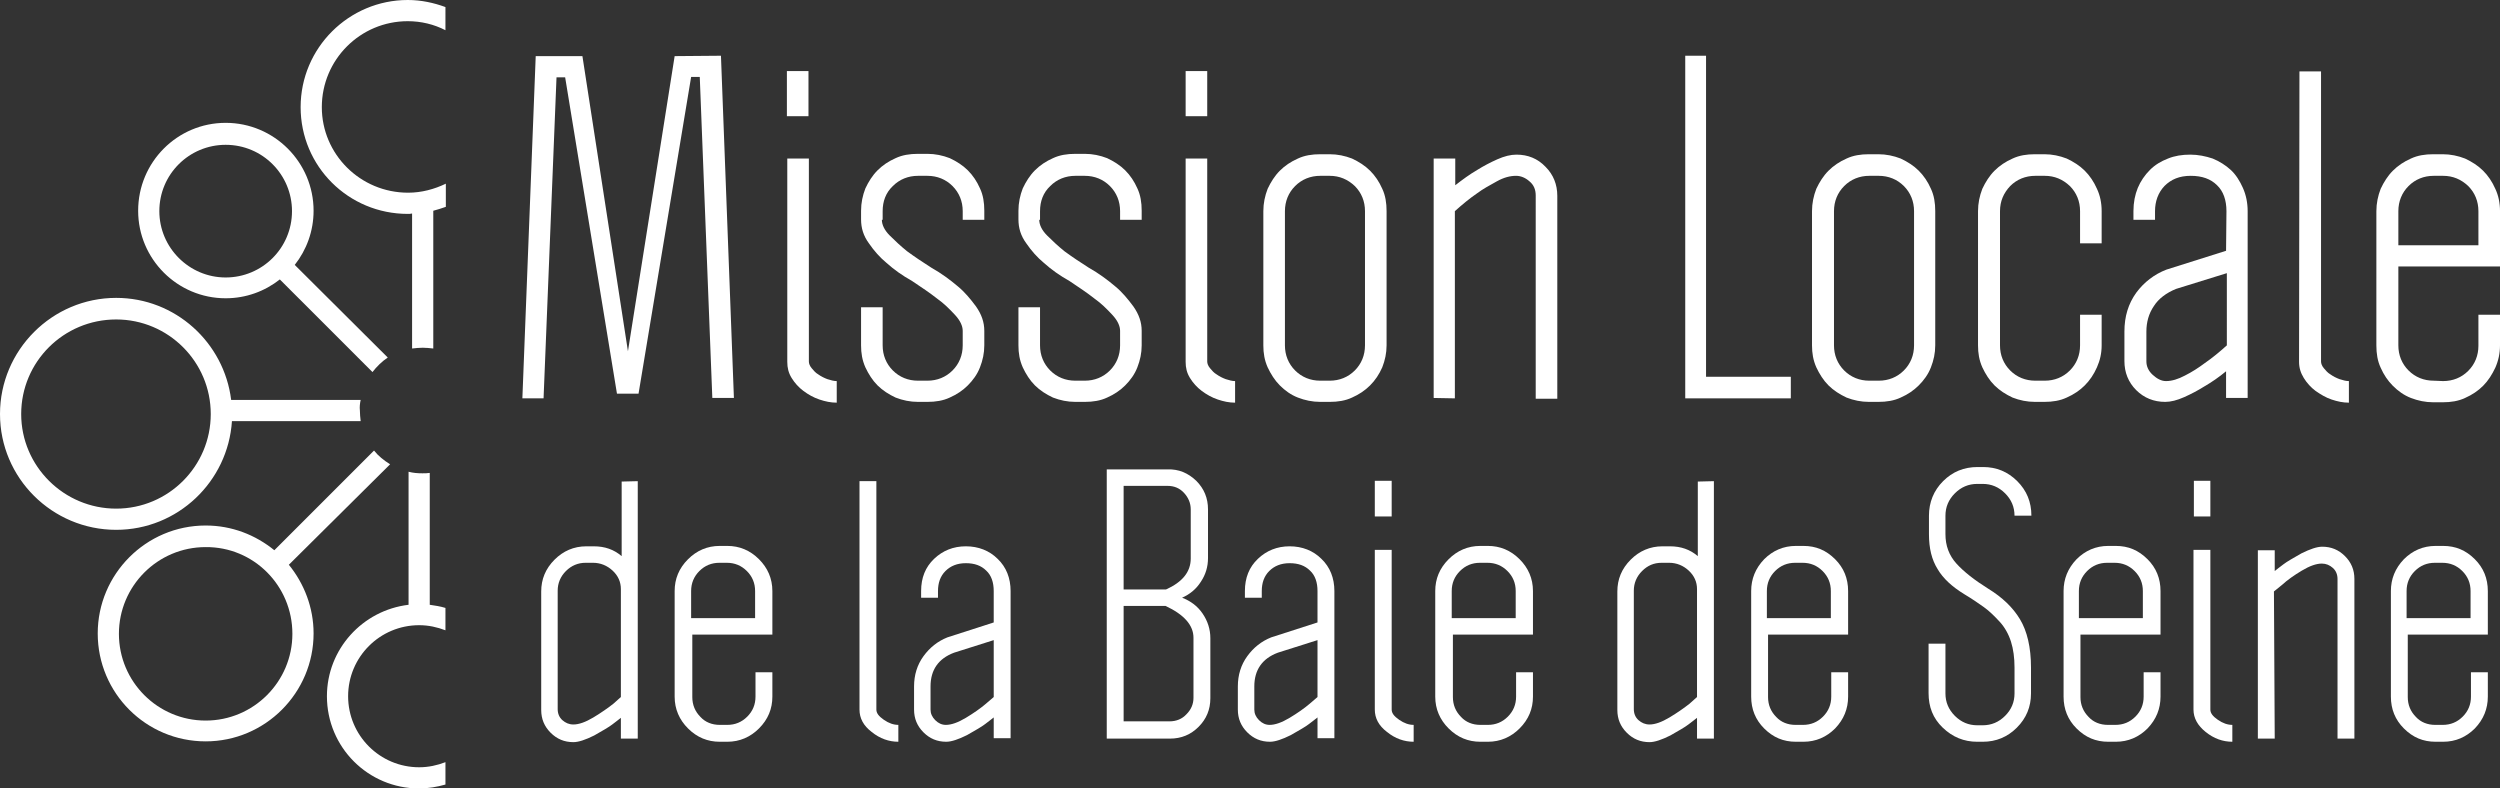 <?xml version="1.0" encoding="utf-8"?>
<!-- Generator: Adobe Illustrator 27.0.1, SVG Export Plug-In . SVG Version: 6.00 Build 0)  -->
<svg version="1.1" id="Calque_1" xmlns="http://www.w3.org/2000/svg" xmlns:xlink="http://www.w3.org/1999/xlink" x="0px" y="0px"
	 viewBox="0 0 637 200.9" style="enable-background:new 0 0 637 200.9;" xml:space="preserve">
<rect x="0" y="0" width="637" height="200.9" fill="#333333" stroke="none"/>
<style type="text/css">
	.st0{fill:#FFFFFF;}
</style>
<g>
	<path class="st0" d="M183.7,14.2l3.3,87.2h-5.5l-3.2-81.8h-2.2l-13.4,80.7h-5.5L144,19.7h-2.2l-3.3,81.8h-5.4l3.4-87.2h11.9
		L160,89.5l11.9-75.2L183.7,14.2L183.7,14.2z"/>
	<path class="st0" d="M206,29.6h-5.5V18.1h5.5V29.6z M200.6,40.4h5.5v51.7c0,0.5,0.2,1.1,0.7,1.7s1,1.2,1.7,1.6
		c0.7,0.5,1.5,0.9,2.3,1.2c0.9,0.3,1.7,0.5,2.4,0.5v5.5c-1.5,0-2.9-0.3-4.4-0.8c-1.5-0.5-2.9-1.3-4.1-2.2s-2.2-2-3-3.3
		c-0.8-1.3-1.1-2.6-1.1-4.1L200.6,40.4L200.6,40.4z"/>
	<path class="st0" d="M224.7,56c0,1.2,0.6,2.6,2,4s2.8,2.7,4.4,4c1.9,1.4,4,2.8,6.2,4.2c2.5,1.4,4.8,3.1,6.8,4.8
		c1.7,1.4,3.2,3.2,4.6,5.1c1.4,2,2.1,4,2.1,6.2V88c0,2-0.4,3.8-1.1,5.6s-1.8,3.3-3.1,4.6s-2.8,2.3-4.6,3.1c-1.7,0.8-3.6,1.1-5.7,1.1
		h-2.4c-2,0-3.9-0.4-5.7-1.1c-1.7-0.8-3.3-1.8-4.6-3.1s-2.3-2.9-3.1-4.6c-0.8-1.8-1.1-3.6-1.1-5.6v-9.7h5.5V88
		c0,2.5,0.9,4.7,2.6,6.4c1.7,1.7,3.9,2.6,6.4,2.6h2.4c2.5,0,4.7-0.9,6.4-2.6c1.7-1.7,2.6-3.9,2.6-6.4v-3.7c0-1.2-0.6-2.6-2-4.1
		s-2.8-2.9-4.5-4.1c-1.9-1.5-4-2.9-6.4-4.5c-2.5-1.4-4.6-2.9-6.5-4.6c-1.7-1.4-3.2-3.1-4.5-5c-1.4-1.9-2-3.9-2-6.1v-2.2
		c0-2,0.4-3.9,1.1-5.7c0.8-1.7,1.8-3.3,3.1-4.6s2.8-2.3,4.6-3.1c1.7-0.8,3.6-1.1,5.7-1.1h2.4c2,0,3.9,0.4,5.7,1.1
		c1.7,0.8,3.3,1.8,4.6,3.1s2.3,2.8,3.1,4.6c0.8,1.7,1.1,3.6,1.1,5.7V56h-5.5v-2.2c0-2.5-0.9-4.7-2.6-6.4s-3.9-2.6-6.4-2.6h-2.4
		c-2.5,0-4.7,0.9-6.4,2.6c-1.8,1.7-2.6,3.9-2.6,6.4V56z"/>
	<path class="st0" d="M264.8,56c0,1.2,0.6,2.6,2,4s2.8,2.7,4.4,4c1.9,1.4,4,2.8,6.2,4.2c2.5,1.4,4.8,3.1,6.8,4.8
		c1.7,1.4,3.2,3.2,4.6,5.1c1.4,2,2.1,4,2.1,6.2V88c0,2-0.4,3.8-1.1,5.6s-1.8,3.3-3.1,4.6s-2.8,2.3-4.6,3.1c-1.7,0.8-3.6,1.1-5.7,1.1
		h-2.4c-2,0-3.9-0.4-5.7-1.1c-1.7-0.8-3.3-1.8-4.6-3.1s-2.3-2.9-3.1-4.6c-0.8-1.8-1.1-3.6-1.1-5.6v-9.7h5.5V88
		c0,2.5,0.9,4.7,2.6,6.4c1.7,1.7,3.9,2.6,6.4,2.6h2.4c2.5,0,4.7-0.9,6.4-2.6c1.7-1.7,2.6-3.9,2.6-6.4v-3.7c0-1.2-0.6-2.6-2-4.1
		s-2.8-2.9-4.5-4.1c-1.9-1.5-4-2.9-6.4-4.5c-2.5-1.4-4.6-2.9-6.5-4.6c-1.7-1.4-3.2-3.1-4.5-5c-1.4-1.9-2-3.9-2-6.1v-2.2
		c0-2,0.4-3.9,1.1-5.7c0.8-1.7,1.8-3.3,3.1-4.6s2.8-2.3,4.6-3.1c1.7-0.8,3.6-1.1,5.7-1.1h2.4c2,0,3.9,0.4,5.7,1.1
		c1.7,0.8,3.3,1.8,4.6,3.1s2.3,2.8,3.1,4.6c0.8,1.7,1.1,3.6,1.1,5.7V56h-5.5v-2.2c0-2.5-0.9-4.7-2.6-6.4s-3.9-2.6-6.4-2.6h-2.4
		c-2.5,0-4.7,0.9-6.4,2.6c-1.8,1.7-2.6,3.9-2.6,6.4V56z"/>
	<path class="st0" d="M307.6,29.6h-5.5V18.1h5.5V29.6z M302.1,40.4h5.5v51.7c0,0.5,0.2,1.1,0.7,1.7s1,1.2,1.7,1.6
		c0.7,0.5,1.5,0.9,2.3,1.2c0.9,0.3,1.7,0.5,2.4,0.5v5.5c-1.5,0-2.9-0.3-4.4-0.8c-1.5-0.5-2.9-1.3-4.1-2.2s-2.2-2-3-3.3
		c-0.8-1.3-1.1-2.6-1.1-4.1L302.1,40.4L302.1,40.4z"/>
	<path class="st0" d="M353.3,88c0,2-0.4,3.8-1.1,5.6c-0.8,1.8-1.8,3.3-3.1,4.6s-2.8,2.3-4.6,3.1c-1.7,0.8-3.6,1.1-5.7,1.1h-2.4
		c-2,0-3.9-0.4-5.7-1.1s-3.3-1.8-4.6-3.1s-2.3-2.9-3.1-4.6c-0.8-1.8-1.1-3.6-1.1-5.6V53.8c0-2,0.4-3.9,1.1-5.7
		c0.8-1.7,1.8-3.3,3.1-4.6s2.8-2.3,4.6-3.1c1.7-0.8,3.6-1.1,5.7-1.1h2.4c2,0,3.9,0.4,5.7,1.1c1.7,0.8,3.3,1.8,4.6,3.1
		s2.3,2.8,3.1,4.6c0.8,1.7,1.1,3.6,1.1,5.7V88z M347.8,53.8c0-2.5-0.9-4.7-2.6-6.4c-1.8-1.7-3.9-2.6-6.4-2.6h-2.4
		c-2.5,0-4.7,0.9-6.4,2.6s-2.6,3.9-2.6,6.4V88c0,2.5,0.9,4.7,2.6,6.4c1.7,1.7,3.9,2.6,6.4,2.6h2.4c2.5,0,4.7-0.9,6.4-2.6
		c1.7-1.7,2.6-3.9,2.6-6.4V53.8z"/>
	<path class="st0" d="M365.3,101.4v-61h5.5v6.8c1.8-1.4,3.7-2.8,5.6-3.9c1.6-1,3.3-1.9,5.1-2.7s3.4-1.2,4.9-1.2c2.9,0,5.4,1,7.4,3.1
		c2,2,3,4.5,3,7.4v51.7h-5.5V49.8c0-1.5-0.5-2.7-1.6-3.6c-1-0.9-2.2-1.4-3.4-1.4c-1.5,0-3.1,0.4-4.9,1.4s-3.5,1.9-5.1,3.1
		c-1.9,1.3-3.7,2.8-5.6,4.5v47.7L365.3,101.4L365.3,101.4z"/>
</g>
<g>
	<path class="st0" d="M434.7,96h21.6v5.5h-26.9V14.2h5.3V96z"/>
	<path class="st0" d="M493.1,88c0,2-0.4,3.8-1.1,5.6s-1.8,3.3-3.1,4.6c-1.3,1.3-2.8,2.3-4.6,3.1c-1.7,0.8-3.6,1.1-5.7,1.1h-2.4
		c-2,0-3.9-0.4-5.7-1.1c-1.7-0.8-3.3-1.8-4.6-3.1s-2.3-2.9-3.1-4.6c-0.8-1.8-1.1-3.6-1.1-5.6V53.8c0-2,0.4-3.9,1.1-5.7
		c0.8-1.7,1.8-3.3,3.1-4.6s2.8-2.3,4.6-3.1c1.7-0.8,3.6-1.1,5.7-1.1h2.4c2,0,3.9,0.4,5.7,1.1c1.7,0.8,3.3,1.8,4.6,3.1
		s2.3,2.8,3.1,4.6c0.8,1.7,1.1,3.6,1.1,5.7V88z M487.7,53.8c0-2.5-0.9-4.7-2.6-6.4c-1.7-1.7-3.9-2.6-6.4-2.6h-2.4
		c-2.5,0-4.7,0.9-6.4,2.6c-1.7,1.7-2.6,3.9-2.6,6.4V88c0,2.5,0.9,4.7,2.6,6.4c1.7,1.7,3.9,2.6,6.4,2.6h2.4c2.5,0,4.7-0.9,6.4-2.6
		c1.7-1.7,2.6-3.9,2.6-6.4V53.8z"/>
	<path class="st0" d="M530,80.2h5.5V88c0,2-0.4,3.8-1.2,5.6c-0.8,1.8-1.8,3.3-3.1,4.6s-2.8,2.3-4.6,3.1c-1.7,0.8-3.6,1.1-5.7,1.1
		h-2.4c-2,0-3.9-0.4-5.7-1.1c-1.7-0.8-3.3-1.8-4.6-3.1s-2.3-2.9-3.1-4.6c-0.8-1.8-1.1-3.6-1.1-5.6V53.8c0-2,0.4-3.9,1.1-5.7
		c0.8-1.7,1.8-3.3,3.1-4.6s2.8-2.3,4.6-3.1c1.7-0.8,3.6-1.1,5.7-1.1h2.4c2,0,3.9,0.4,5.7,1.1c1.7,0.8,3.3,1.8,4.6,3.1
		s2.3,2.8,3.1,4.6c0.8,1.7,1.2,3.6,1.2,5.7V62H530v-8.2c0-2.5-0.9-4.7-2.6-6.4c-1.8-1.7-3.9-2.6-6.4-2.6h-2.4
		c-2.5,0-4.7,0.9-6.4,2.6c-1.7,1.8-2.6,3.9-2.6,6.4V88c0,2.5,0.9,4.7,2.6,6.4c1.7,1.7,3.9,2.6,6.4,2.6h2.4c2.5,0,4.7-0.9,6.4-2.6
		c1.7-1.7,2.6-3.9,2.6-6.4V80.2z"/>
	<path class="st0" d="M567.3,53.8c0-2.8-0.8-5.1-2.4-6.6c-1.6-1.6-3.8-2.4-6.7-2.4s-5,0.9-6.7,2.6c-1.6,1.7-2.4,3.9-2.4,6.4V56h-5.5
		v-2.2c0-2.2,0.4-4.2,1.1-5.9s1.8-3.3,3.1-4.6s2.8-2.2,4.6-2.9c1.7-0.7,3.6-1,5.7-1c2,0,3.9,0.4,5.7,1c1.7,0.7,3.3,1.7,4.6,2.9
		s2.3,2.8,3.1,4.6c0.8,1.8,1.2,3.8,1.2,5.9v47.6h-5.5v-6.8c-1.8,1.5-3.7,2.8-5.6,3.9c-1.6,1-3.3,1.9-5.1,2.7
		c-1.8,0.8-3.4,1.2-4.8,1.2c-2.9,0-5.4-1-7.4-3c-2-2-3-4.5-3-7.4v-7.5c0-3.9,1-7.1,3-9.9c2-2.7,4.6-4.7,7.7-5.9l15.2-4.8L567.3,53.8
		L567.3,53.8z M546.9,92.1c0,1.2,0.5,2.4,1.6,3.4s2.2,1.6,3.4,1.6c1.5,0,3.1-0.5,4.8-1.4c1.8-0.9,3.5-2,5.1-3.2
		c1.9-1.3,3.7-2.8,5.6-4.5V69.6l-12.9,4c-2.5,1-4.5,2.5-5.7,4.4c-1.3,1.9-1.9,4.1-1.9,6.5L546.9,92.1L546.9,92.1z"/>
	<path class="st0" d="M585.9,18.2h5.5v73.9c0,0.5,0.2,1.1,0.7,1.7c0.5,0.6,1,1.2,1.7,1.6c0.7,0.5,1.5,0.9,2.3,1.2
		c0.9,0.3,1.7,0.5,2.4,0.5v5.5c-1.5,0-2.9-0.3-4.4-0.8c-1.5-0.5-2.8-1.3-4.1-2.2c-1.2-0.9-2.2-2-3-3.3c-0.8-1.3-1.2-2.6-1.2-4.1
		L585.9,18.2L585.9,18.2z"/>
	<path class="st0" d="M622.5,97.1c2.5,0,4.7-0.9,6.4-2.6c1.7-1.7,2.6-3.9,2.6-6.4v-7.9h5.5V88c0,2-0.4,3.9-1.2,5.7
		c-0.8,1.7-1.8,3.3-3.1,4.6s-2.8,2.3-4.6,3.1c-1.7,0.8-3.6,1.1-5.7,1.1h-2.4c-2,0-3.9-0.4-5.7-1.1s-3.3-1.8-4.6-3.1
		s-2.3-2.8-3.1-4.6c-0.8-1.7-1.1-3.6-1.1-5.7V53.8c0-2,0.4-3.9,1.1-5.7c0.8-1.7,1.8-3.3,3.1-4.6s2.8-2.3,4.6-3.1
		c1.7-0.8,3.6-1.1,5.7-1.1h2.4c2,0,3.9,0.4,5.7,1.1c1.7,0.8,3.3,1.8,4.6,3.1s2.3,2.8,3.1,4.6c0.8,1.7,1.2,3.6,1.2,5.7v14.1h-25.9V88
		c0,2.5,0.9,4.7,2.6,6.4c1.7,1.7,3.9,2.6,6.4,2.6L622.5,97.1L622.5,97.1z M631.5,62.5v-8.7c0-2.5-0.9-4.7-2.6-6.4
		c-1.8-1.7-3.9-2.6-6.4-2.6h-2.4c-2.5,0-4.7,0.9-6.4,2.6s-2.6,3.9-2.6,6.4v8.7H631.5z"/>
</g>
<g>
	<path class="st0" d="M162.5,122.6v65.6h-4.3v-5.3c-0.6,0.5-1.3,1-2.2,1.7c-0.9,0.7-2.5,1.6-4.6,2.8c-2.2,1.1-4,1.7-5.3,1.7
		c-2.3,0-4.2-0.8-5.8-2.4s-2.4-3.5-2.4-5.8v-30.2c0-3.1,1.1-5.8,3.4-8.1c2.2-2.2,4.9-3.4,8.1-3.4h1.9c2.8,0,5.1,0.8,7.1,2.5v-19
		L162.5,122.6L162.5,122.6z M158.2,177.6v-27.5c0-1.8-0.7-3.4-2.1-4.7c-1.4-1.3-3.1-2-5-2h-1.9c-1.9,0-3.6,0.7-5,2.1s-2.1,3.1-2.1,5
		v30.2c0,1.1,0.4,2.1,1.2,2.8c0.8,0.7,1.7,1.1,2.8,1.1c1.4,0,3.1-0.6,5.1-1.8c2-1.2,3.7-2.4,5.1-3.5L158.2,177.6z"/>
	<path class="st0" d="M183.4,184.7h1.9c2,0,3.7-0.7,5.1-2.1s2.1-3.1,2.1-5.1v-6.2h4.3v6.2c0,3.1-1.1,5.8-3.4,8.1
		c-2.2,2.2-4.9,3.4-8.1,3.4h-1.9c-3.1,0-5.8-1.1-8.1-3.4c-2.2-2.2-3.4-4.9-3.4-8.1v-26.9c0-3.1,1.1-5.8,3.4-8.1
		c2.2-2.2,4.9-3.4,8.1-3.4h1.9c3.1,0,5.8,1.1,8.1,3.4c2.2,2.2,3.4,4.9,3.4,8.1v11.1h-20.4v15.9c0,2,0.7,3.7,2.1,5.1
		C179.7,184,181.4,184.7,183.4,184.7z M176.3,157.5h16.1v-6.9c0-2-0.7-3.7-2.1-5.1s-3.1-2.1-5.1-2.1h-1.9c-2,0-3.7,0.7-5.1,2.1
		s-2.1,3.1-2.1,5.1V157.5z"/>
	<path class="st0" d="M219,180.8v-58.2h4.3v58.2c0,0.9,0.6,1.7,1.9,2.6c1.3,0.9,2.5,1.3,3.7,1.3v4.3c-2.4,0-4.7-0.8-6.8-2.5
		C220,184.9,219,183,219,180.8z"/>
	<path class="st0" d="M253.2,158.6v-8c0-2.2-0.6-4-1.9-5.2c-1.3-1.3-3-1.9-5.2-1.9c-2.2,0-3.9,0.7-5.2,2c-1.3,1.3-1.9,3-1.9,5.1v1.7
		h-4.3v-1.7c0-3.4,1.1-6.1,3.3-8.2s4.9-3.2,8.1-3.2s6,1.1,8.1,3.2c2.2,2.1,3.3,4.9,3.3,8.2v37.5h-4.3v-5.3c-0.6,0.5-1.3,1-2.2,1.7
		c-0.9,0.7-2.5,1.6-4.6,2.8c-2.2,1.1-4,1.7-5.3,1.7c-2.3,0-4.2-0.8-5.8-2.4c-1.6-1.6-2.4-3.5-2.4-5.8v-5.9c0-2.9,0.8-5.5,2.4-7.7
		c1.6-2.2,3.6-3.8,6.1-4.8L253.2,158.6z M237.1,174.9v5.9c0,1,0.4,1.9,1.2,2.7c0.8,0.8,1.7,1.2,2.7,1.2c1.4,0,3.1-0.6,5.1-1.8
		c2-1.2,3.7-2.4,5-3.5l2.1-1.8v-14.5l-10.1,3.2C239.1,167.8,237.1,170.7,237.1,174.9z"/>
	<path class="st0" d="M304.8,122.5c2,2,3,4.4,3,7.3v12.4c0,2.2-0.6,4.2-1.8,6c-1.2,1.9-2.8,3.2-4.8,4.1c2.1,0.8,3.9,2.1,5.2,4
		s2,4,2,6.3v15.3c0,2.9-1,5.3-3,7.3s-4.4,3-7.3,3H282v-68.6h15.5C300.3,119.5,302.7,120.5,304.8,122.5z M303.4,142.3v-12.5
		c0-1.6-0.6-3-1.7-4.2s-2.5-1.8-4.2-1.8h-11.2v26.4h10.8C301.3,148.3,303.4,145.7,303.4,142.3z M297,154.4h-10.7v29.4H298
		c1.7,0,3.2-0.6,4.3-1.8c1.2-1.2,1.8-2.6,1.8-4.2v-15.3C304.1,159.3,301.7,156.6,297,154.4z"/>
	<path class="st0" d="M335.7,158.6v-8c0-2.2-0.6-4-1.9-5.2c-1.3-1.3-3-1.9-5.2-1.9c-2.2,0-3.9,0.7-5.2,2c-1.3,1.3-1.9,3-1.9,5.1v1.7
		h-4.3v-1.7c0-3.4,1.1-6.1,3.3-8.2s4.9-3.2,8.1-3.2s6,1.1,8.1,3.2c2.2,2.1,3.3,4.9,3.3,8.2v37.5h-4.3v-5.3c-0.6,0.5-1.3,1-2.2,1.7
		c-0.9,0.7-2.5,1.6-4.6,2.8c-2.2,1.1-4,1.7-5.3,1.7c-2.3,0-4.2-0.8-5.8-2.4c-1.6-1.6-2.4-3.5-2.4-5.8v-5.9c0-2.9,0.8-5.5,2.4-7.7
		c1.6-2.2,3.6-3.8,6.1-4.8L335.7,158.6z M319.6,174.9v5.9c0,1,0.4,1.9,1.2,2.7c0.8,0.8,1.7,1.2,2.7,1.2c1.4,0,3.1-0.6,5.1-1.8
		c2-1.2,3.7-2.4,5-3.5l2.1-1.8v-14.5l-10.1,3.2C321.6,167.8,319.6,170.7,319.6,174.9z"/>
	<path class="st0" d="M354.6,122.5v9.1h-4.3v-9.1H354.6z M350.3,180.8v-40.7h4.3v40.7c0,0.9,0.6,1.7,1.9,2.6
		c1.3,0.9,2.5,1.3,3.7,1.3v4.3c-2.4,0-4.7-0.8-6.8-2.5C351.3,184.9,350.3,183,350.3,180.8z"/>
	<path class="st0" d="M377.2,184.7h1.9c2,0,3.7-0.7,5.1-2.1s2.1-3.1,2.1-5.1v-6.2h4.3v6.2c0,3.1-1.1,5.8-3.4,8.1
		c-2.2,2.2-4.9,3.4-8.1,3.4h-1.9c-3.1,0-5.8-1.1-8.1-3.4c-2.2-2.2-3.4-4.9-3.4-8.1v-26.9c0-3.1,1.1-5.8,3.4-8.1
		c2.2-2.2,4.9-3.4,8.1-3.4h1.9c3.1,0,5.8,1.1,8.1,3.4c2.2,2.2,3.4,4.9,3.4,8.1v11.1h-20.4v15.9c0,2,0.7,3.7,2.1,5.1
		C373.5,184,375.2,184.7,377.2,184.7z M370.1,157.5h16.1v-6.9c0-2-0.7-3.7-2.1-5.1s-3.1-2.1-5.1-2.1h-1.9c-2,0-3.7,0.7-5.1,2.1
		s-2.1,3.1-2.1,5.1V157.5z"/>
	<path class="st0" d="M436.7,122.6v65.6h-4.3v-5.3c-0.6,0.5-1.3,1-2.2,1.7c-0.9,0.7-2.5,1.6-4.6,2.8c-2.2,1.1-4,1.7-5.3,1.7
		c-2.3,0-4.2-0.8-5.8-2.4c-1.6-1.6-2.4-3.5-2.4-5.8v-30.2c0-3.1,1.1-5.8,3.4-8.1c2.2-2.2,4.9-3.4,8.1-3.4h1.9c2.8,0,5.1,0.8,7.1,2.5
		v-19L436.7,122.6L436.7,122.6z M432.4,177.6v-27.5c0-1.8-0.7-3.4-2.1-4.7c-1.4-1.3-3.1-2-5-2h-1.9c-2,0-3.6,0.7-5,2.1
		s-2.1,3.1-2.1,5v30.2c0,1.1,0.4,2.1,1.2,2.8c0.8,0.7,1.7,1.1,2.8,1.1c1.4,0,3.1-0.6,5.1-1.8c2-1.2,3.7-2.4,5.1-3.5L432.4,177.6z"/>
	<path class="st0" d="M457.5,184.7h1.9c2,0,3.7-0.7,5.1-2.1s2.1-3.1,2.1-5.1v-6.2h4.3v6.2c0,3.1-1.1,5.8-3.3,8.1
		c-2.2,2.2-4.9,3.4-8.1,3.4h-1.9c-3.2,0-5.8-1.1-8.1-3.4c-2.2-2.2-3.3-4.9-3.3-8.1v-26.9c0-3.1,1.1-5.8,3.3-8.1
		c2.2-2.2,4.9-3.4,8.1-3.4h1.9c3.2,0,5.8,1.1,8.1,3.4c2.2,2.2,3.3,4.9,3.3,8.1v11.1h-20.4v15.9c0,2,0.7,3.7,2.1,5.1
		C453.8,184,455.5,184.7,457.5,184.7z M450.4,157.5h16.1v-6.9c0-2-0.7-3.7-2.1-5.1s-3.1-2.1-5.1-2.1h-1.9c-2,0-3.7,0.7-5.1,2.1
		s-2.1,3.1-2.1,5.1V157.5z"/>
	<path class="st0" d="M513.9,185.4c-2.4,2.4-5.3,3.6-8.7,3.6h-1.4c-3.4,0-6.3-1.2-8.8-3.6s-3.6-5.3-3.6-8.8V164h4.3v12.7
		c0,2.2,0.8,4.1,2.4,5.7c1.6,1.6,3.5,2.4,5.7,2.4h1.4c2.2,0,4.1-0.8,5.7-2.4c1.6-1.6,2.4-3.5,2.4-5.7v-6.6c0-2.5-0.3-4.7-0.9-6.6
		c-0.6-1.9-1.6-3.7-2.9-5.1s-2.6-2.7-4-3.7s-3-2.1-5-3.3c-3.1-1.9-5.4-4-6.8-6.4c-1.5-2.4-2.2-5.3-2.2-8.9v-4.7
		c0-3.4,1.2-6.4,3.6-8.8c2.4-2.4,5.3-3.6,8.8-3.6h1.4c3.4,0,6.3,1.2,8.7,3.6c2.4,2.4,3.6,5.3,3.6,8.8h-4.3c0-2.2-0.8-4.1-2.4-5.7
		c-1.6-1.6-3.5-2.4-5.7-2.4h-1.4c-2.2,0-4.1,0.8-5.7,2.4c-1.6,1.6-2.4,3.5-2.4,5.7v4.7c0,2.9,0.9,5.4,2.8,7.5s4.6,4.2,8.1,6.4
		c3.6,2.2,6.3,4.8,8.1,7.8c1.8,3,2.8,7.1,2.8,12.3v6.6C517.5,180.1,516.3,183,513.9,185.4z"/>
	<path class="st0" d="M537.1,184.7h1.9c2,0,3.7-0.7,5.1-2.1s2.1-3.1,2.1-5.1v-6.2h4.3v6.2c0,3.1-1.1,5.8-3.3,8.1
		c-2.2,2.2-4.9,3.4-8.1,3.4h-1.9c-3.2,0-5.8-1.1-8.1-3.4c-2.2-2.2-3.3-4.9-3.3-8.1v-26.9c0-3.1,1.1-5.8,3.3-8.1
		c2.2-2.2,4.9-3.4,8.1-3.4h1.9c3.2,0,5.8,1.1,8.1,3.4c2.2,2.2,3.3,4.9,3.3,8.1v11.1h-20.4v15.9c0,2,0.7,3.7,2.1,5.1
		C533.4,184,535.1,184.7,537.1,184.7z M529.9,157.5h16.1v-6.9c0-2-0.7-3.7-2.1-5.1s-3.1-2.1-5.1-2.1h-1.9c-2,0-3.7,0.7-5.1,2.1
		s-2.1,3.1-2.1,5.1V157.5z"/>
	<path class="st0" d="M563.2,122.5v9.1H559v-9.1H563.2z M558.9,180.8v-40.7h4.3v40.7c0,0.9,0.6,1.7,1.9,2.6c1.3,0.9,2.5,1.3,3.7,1.3
		v4.3c-2.4,0-4.7-0.8-6.8-2.5C560,184.9,558.9,183,558.9,180.8z"/>
	<path class="st0" d="M579.6,188.2h-4.3v-48h4.3v5.3c0.6-0.5,1.3-1,2.2-1.7s2.5-1.6,4.6-2.8c2.2-1.1,4-1.7,5.3-1.7
		c2.3,0,4.2,0.8,5.8,2.4c1.6,1.6,2.4,3.5,2.4,5.8v40.7h-4.3v-40.7c0-1.1-0.4-2.1-1.2-2.8s-1.7-1.1-2.8-1.1c-1.4,0-3.1,0.6-5.1,1.8
		c-2,1.2-3.7,2.4-5,3.6l-2.1,1.7L579.6,188.2L579.6,188.2z"/>
	<path class="st0" d="M620.5,184.7h1.9c2,0,3.7-0.7,5.1-2.1s2.1-3.1,2.1-5.1v-6.2h4.3v6.2c0,3.1-1.1,5.8-3.3,8.1
		c-2.2,2.2-4.9,3.4-8.1,3.4h-1.9c-3.2,0-5.8-1.1-8.1-3.4c-2.2-2.2-3.3-4.9-3.3-8.1v-26.9c0-3.1,1.1-5.8,3.3-8.1
		c2.2-2.2,4.9-3.4,8.1-3.4h1.9c3.2,0,5.8,1.1,8.1,3.4c2.2,2.2,3.3,4.9,3.3,8.1v11.1h-20.4v15.9c0,2,0.7,3.7,2.1,5.1
		C616.8,184,618.5,184.7,620.5,184.7z M613.4,157.5h16.1v-6.9c0-2-0.7-3.7-2.1-5.1s-3.1-2.1-5.1-2.1h-1.9c-2,0-3.7,0.7-5.1,2.1
		s-2.1,3.1-2.1,5.1V157.5z"/>
</g>
<g>
	<path class="st0" d="M99.4,118.3c-1.6-1-3-2.1-4.1-3.5l-25.4,25.4c-4.8-3.9-10.8-6.3-17.5-6.3c-15.2,0-27.5,12.4-27.5,27.5
		c0,15.2,12.3,27.5,27.5,27.5s27.5-12.4,27.5-27.5c0-6.6-2.4-12.7-6.3-17.5L99.4,118.3z M74.5,161.5c0,12.2-9.9,22.1-22.1,22.1
		s-22.1-9.9-22.1-22.1c0-12.2,9.9-22.1,22.1-22.1C64.6,139.3,74.5,149.2,74.5,161.5z"/>
	<path class="st0" d="M106.8,159.3c2.4,0,4.6,0.5,6.7,1.3v-5.7c-1.3-0.4-2.6-0.6-4-0.8v-33.6c-0.6,0.1-1.3,0.1-1.9,0.1
		c-1.2,0-2.4-0.1-3.5-0.4v33.9c-11.7,1.4-20.8,11.3-20.8,23.3c0,13,10.5,23.5,23.5,23.5c2.3,0,4.6-0.4,6.7-1v-5.7
		c-2.1,0.8-4.3,1.3-6.7,1.3c-10,0-18.1-8.1-18.1-18.1C88.7,167.4,96.8,159.3,106.8,159.3z"/>
	<path class="st0" d="M103.9,5.4c3.4,0,6.7,0.8,9.6,2.3V1.8c-3-1.1-6.2-1.8-9.6-1.8c-15,0-27.3,12.2-27.3,27.3s12.2,27.2,27.3,27.2
		c0.4,0,0.7,0,1.1-0.1v34.4c0.9-0.1,1.8-0.2,2.7-0.2s1.8,0.1,2.7,0.2V53.7c1.1-0.3,2.1-0.6,3.2-1v-5.9c-2.9,1.4-6.2,2.3-9.6,2.3
		C91.8,49.1,82,39.3,82,27.3C82,15.2,91.8,5.4,103.9,5.4z"/>
	<path class="st0" d="M75.1,67.5c3-3.8,4.8-8.6,4.8-13.8c0-12.3-10-22.4-22.4-22.4c-12.3,0-22.3,10-22.3,22.4
		c0,12.3,10,22.3,22.3,22.3c5.2,0,10-1.8,13.8-4.8l23.6,23.6c1.1-1.4,2.4-2.7,3.9-3.7L75.1,67.5z M40.6,53.8
		c0-9.4,7.6-16.9,16.9-16.9c9.4,0,16.9,7.6,16.9,16.9c0,9.4-7.6,16.9-16.9,16.9C48.2,70.7,40.6,63.1,40.6,53.8z"/>
	<path class="st0" d="M91.9,101.9h-33c-1.8-14.6-14.2-26-29.3-26C13.3,75.9,0,89.2,0,105.5S13.3,135,29.6,135
		c15.7,0,28.5-12.3,29.5-27.7h32.8c-0.1-0.9-0.2-1.8-0.2-2.7C91.6,103.7,91.7,102.8,91.9,101.9z M29.6,129.6
		c-13.3,0-24.2-10.8-24.2-24.1s10.8-24.1,24.2-24.1c13.3,0,24.1,10.8,24.1,24.1C53.7,118.8,42.9,129.6,29.6,129.6z"/>
</g>
</svg>
